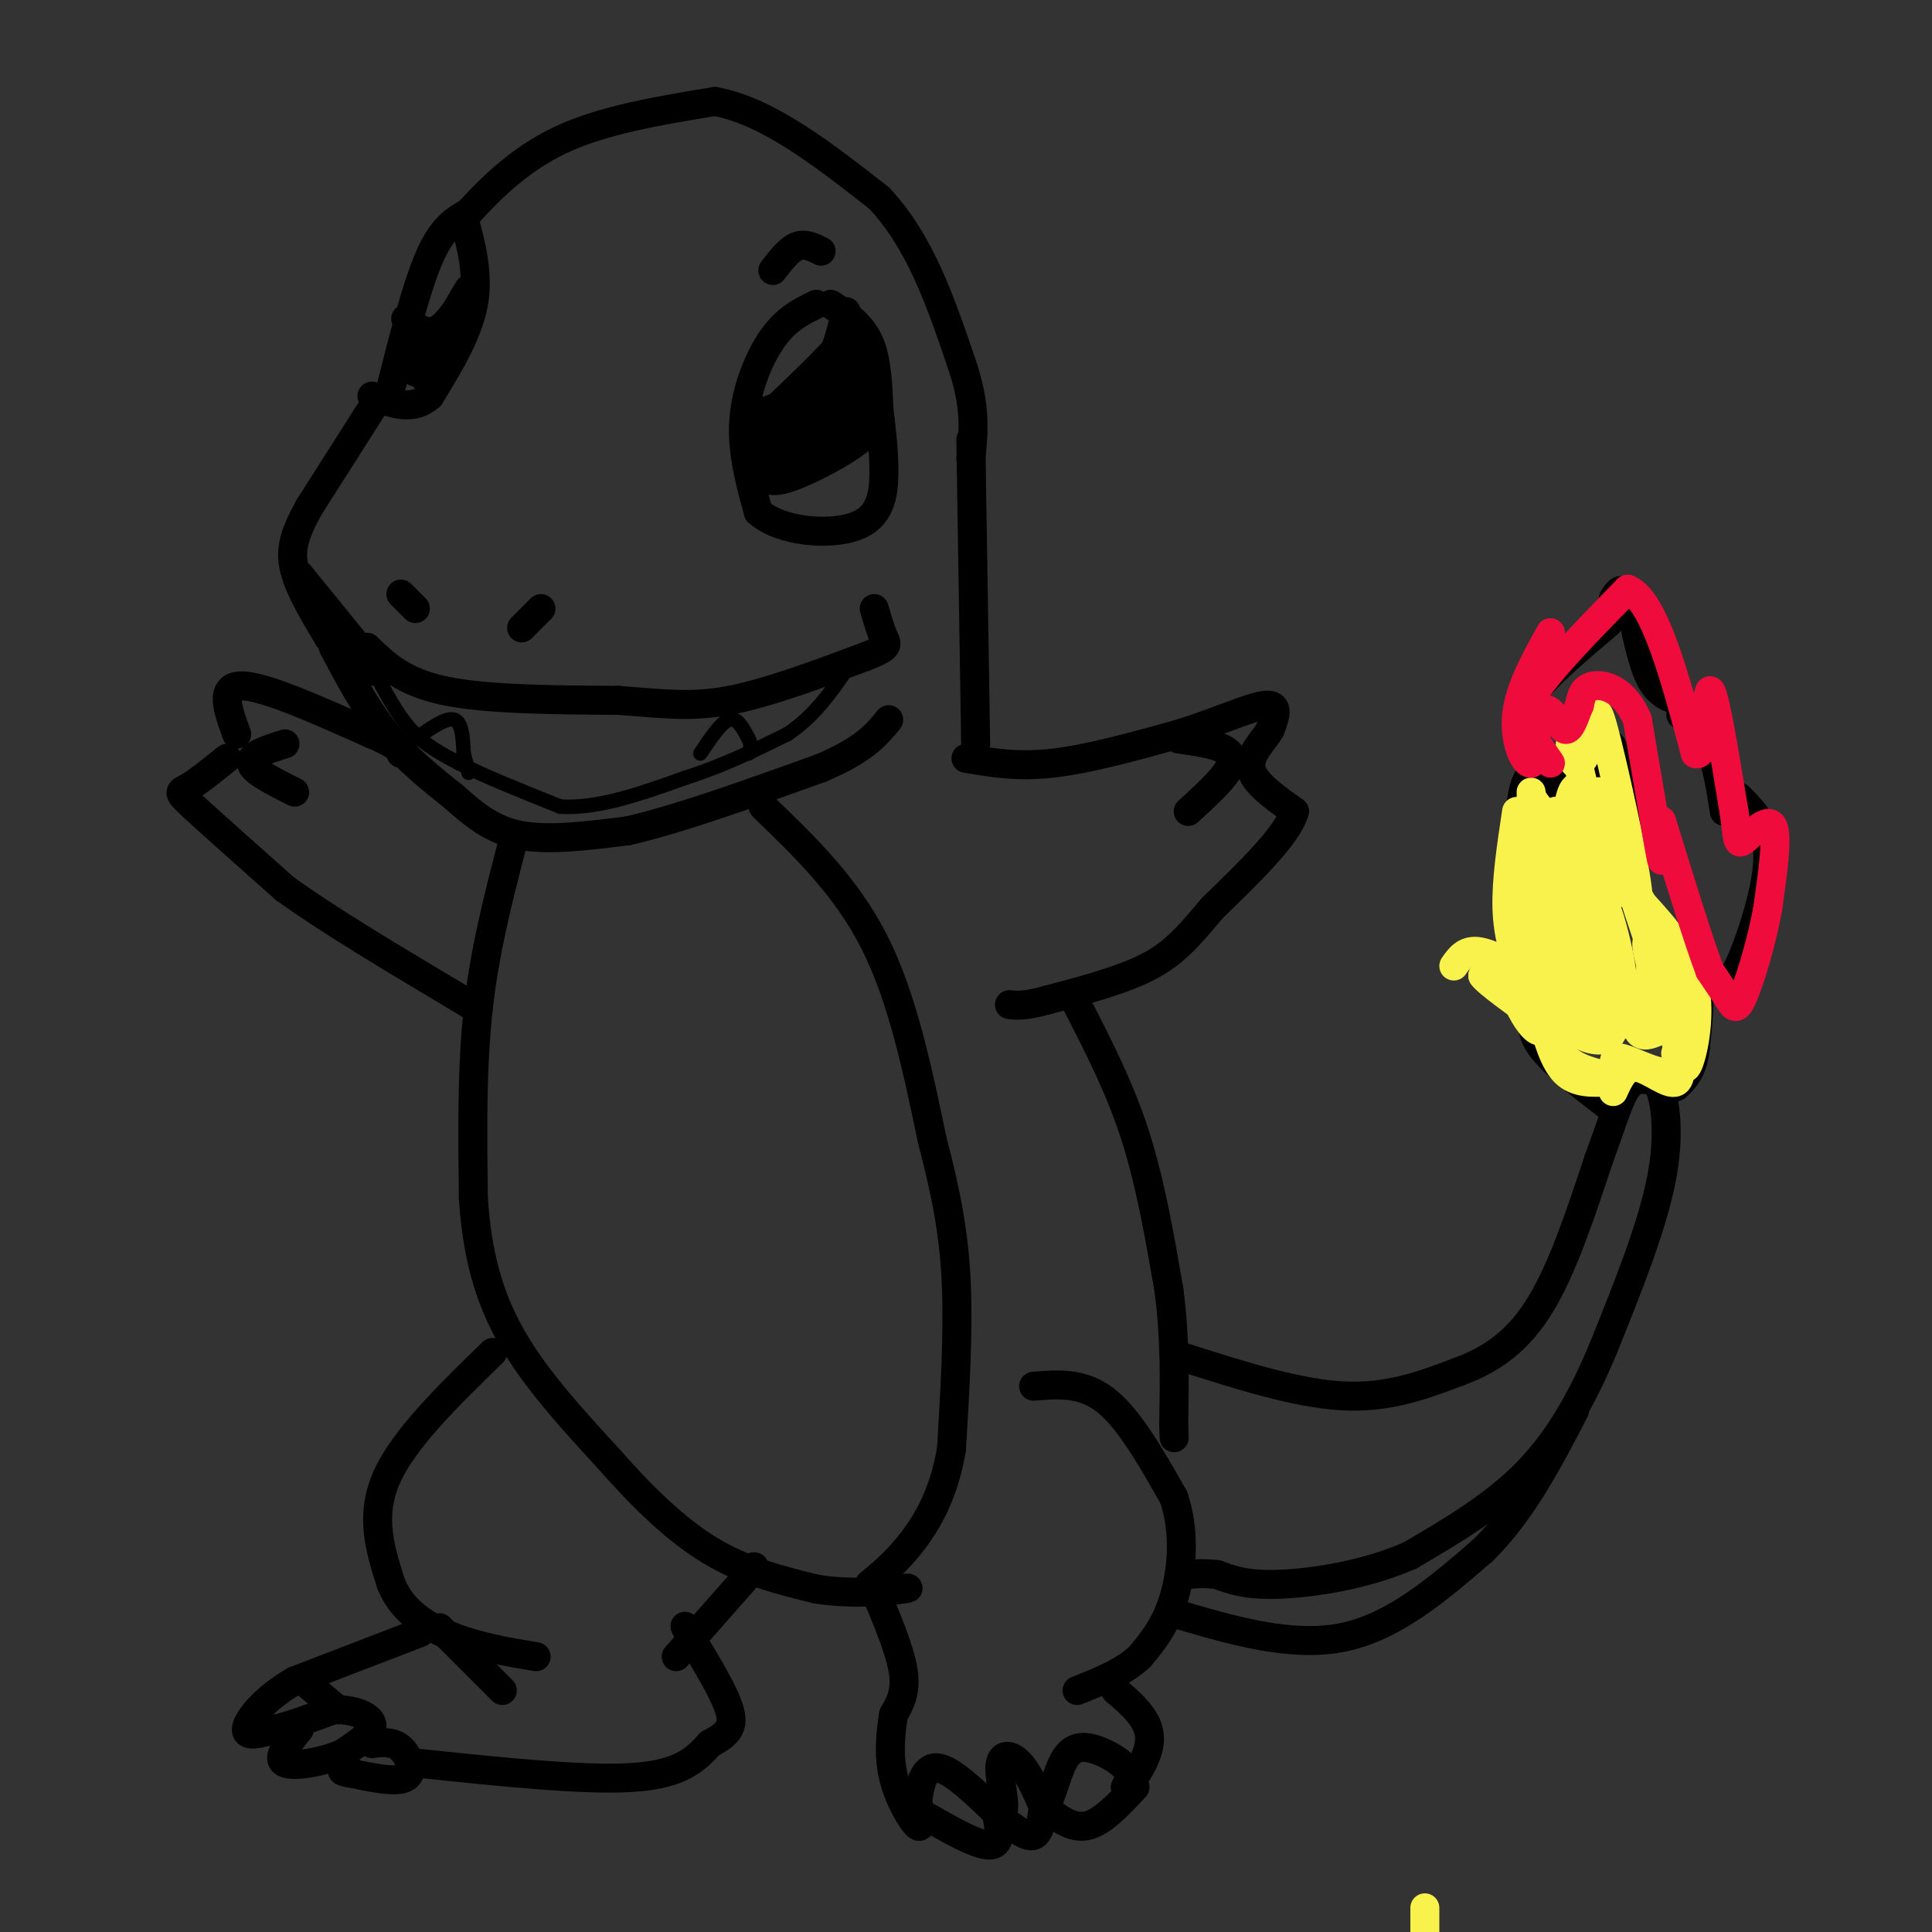 <svg viewBox='0 0 400 400' version='1.1' xmlns='http://www.w3.org/2000/svg' xmlns:xlink='http://www.w3.org/1999/xlink'><rect x="0" y="0" width="400" height="400" fill="#333333" stroke="none"/><g fill='none' stroke='#000000' stroke-width='6' stroke-linecap='round' stroke-linejoin='round'><path d='M78,83c0.000,0.000 -14.000,22.000 -14,22'/><path d='M64,105c-3.156,5.689 -4.044,8.911 -3,13c1.044,4.089 4.022,9.044 7,14'/><path d='M68,132c2.667,3.500 5.833,5.250 9,7'/><path d='M69,134c3.417,6.417 6.833,12.833 11,18c4.167,5.167 9.083,9.083 14,13'/><path d='M94,165c4.311,3.844 8.089,6.956 14,8c5.911,1.044 13.956,0.022 22,-1'/><path d='M130,172c10.333,-2.333 25.167,-7.667 40,-13'/><path d='M170,159c9.000,-3.833 11.500,-6.917 14,-10'/><path d='M76,134c3.667,3.583 7.333,7.167 16,9c8.667,1.833 22.333,1.917 36,2'/><path d='M128,145c9.467,0.711 15.133,1.489 23,0c7.867,-1.489 17.933,-5.244 28,-9'/><path d='M179,136c5.333,-2.022 4.667,-2.578 4,-4c-0.667,-1.422 -1.333,-3.711 -2,-6'/><path d='M62,119c0.000,0.000 13.000,16.000 13,16'/><path d='M81,80c2.667,-10.500 5.333,-21.000 8,-27c2.667,-6.000 5.333,-7.500 8,-9'/><path d='M97,44c4.044,-4.378 10.156,-10.822 19,-15c8.844,-4.178 20.422,-6.089 32,-8'/><path d='M148,21c11.000,2.000 22.500,11.000 34,20'/><path d='M182,41c8.500,9.000 12.750,21.500 17,34'/><path d='M199,75c3.167,9.000 2.583,14.500 2,20'/><path d='M201,91c0.000,0.000 1.000,63.000 1,63'/><path d='M200,157c5.333,0.917 10.667,1.833 18,1c7.333,-0.833 16.667,-3.417 26,-6'/><path d='M244,152c8.000,-2.489 15.000,-5.711 18,-6c3.000,-0.289 2.000,2.356 1,5'/><path d='M263,151c-1.133,2.156 -4.467,5.044 -4,8c0.467,2.956 4.733,5.978 9,9'/><path d='M268,168c-1.333,4.833 -9.167,12.417 -17,20'/><path d='M251,188c-4.600,5.467 -7.600,9.133 -13,12c-5.400,2.867 -13.200,4.933 -21,7'/><path d='M217,207c-4.833,1.333 -6.417,1.167 -8,1'/><path d='M223,208c4.417,8.583 8.833,17.167 12,27c3.167,9.833 5.083,20.917 7,32'/><path d='M242,267c1.333,10.000 1.167,19.000 1,28'/><path d='M243,295c0.167,4.667 0.083,2.333 0,0'/><path d='M214,287c5.083,-0.417 10.167,-0.833 15,3c4.833,3.833 9.417,11.917 14,20'/><path d='M243,310c2.489,7.244 1.711,15.356 0,21c-1.711,5.644 -4.356,8.822 -7,12'/><path d='M236,343c-3.333,3.167 -8.167,5.083 -13,7'/><path d='M181,329c2.667,6.333 5.333,12.667 6,17c0.667,4.333 -0.667,6.667 -2,9'/><path d='M185,355c-0.607,3.679 -1.125,8.375 0,13c1.125,4.625 3.893,9.179 5,10c1.107,0.821 0.554,-2.089 0,-5'/><path d='M190,373c0.311,-2.778 1.089,-7.222 4,-7c2.911,0.222 7.956,5.111 13,10'/><path d='M207,376c1.833,-0.548 -0.083,-6.917 0,-10c0.083,-3.083 2.167,-2.881 4,-1c1.833,1.881 3.417,5.440 5,9'/><path d='M216,374c1.427,-0.413 2.496,-5.946 4,-9c1.504,-3.054 3.443,-3.630 6,-3c2.557,0.630 5.730,2.466 7,4c1.270,1.534 0.635,2.767 0,4'/><path d='M233,370c1.422,-1.156 4.978,-6.044 5,-10c0.022,-3.956 -3.489,-6.978 -7,-10'/><path d='M231,350c-1.167,-1.667 -0.583,-0.833 0,0'/><path d='M190,375c6.167,3.583 12.333,7.167 15,7c2.667,-0.167 1.833,-4.083 1,-8'/><path d='M208,377c2.333,1.750 4.667,3.500 6,3c1.333,-0.500 1.667,-3.250 2,-6'/><path d='M216,374c2.917,2.333 5.833,4.667 9,4c3.167,-0.667 6.583,-4.333 10,-8'/><path d='M102,280c-9.250,9.000 -18.500,18.000 -22,26c-3.500,8.000 -1.250,15.000 1,22'/><path d='M81,328c2.289,5.689 7.511,8.911 13,11c5.489,2.089 11.244,3.044 17,4'/><path d='M91,337c0.000,0.000 13.000,13.000 13,13'/><path d='M87,338c0.000,0.000 -26.000,10.000 -26,10'/><path d='M61,348c-6.533,3.778 -9.867,8.222 -10,10c-0.133,1.778 2.933,0.889 6,0'/><path d='M57,358c3.000,-0.667 7.500,-2.333 12,-4'/><path d='M69,354c3.911,-0.222 7.689,1.222 8,3c0.311,1.778 -2.844,3.889 -6,6'/><path d='M71,363c-3.733,1.689 -10.067,2.911 -12,2c-1.933,-0.911 0.533,-3.956 3,-7'/><path d='M77,361c2.156,-0.267 4.311,-0.533 6,1c1.689,1.533 2.911,4.867 1,6c-1.911,1.133 -6.956,0.067 -12,-1'/><path d='M72,367c-2.000,-0.333 -1.000,-0.667 0,-1'/><path d='M64,349c0.000,0.000 6.000,5.000 6,5'/><path d='M86,365c17.417,1.833 34.833,3.667 45,3c10.167,-0.667 13.083,-3.833 16,-7'/><path d='M147,361c3.733,-1.978 5.067,-3.422 4,-7c-1.067,-3.578 -4.533,-9.289 -8,-15'/><path d='M143,339c-1.500,-2.833 -1.250,-2.417 -1,-2'/><path d='M140,343c0.000,0.000 15.000,-17.000 15,-17'/><path d='M155,326c2.333,-2.833 0.667,-1.417 -1,0'/><path d='M106,175c-2.833,10.917 -5.667,21.833 -7,34c-1.333,12.167 -1.167,25.583 -1,39'/><path d='M98,248c0.733,11.400 3.067,20.400 8,29c4.933,8.600 12.467,16.800 20,25'/><path d='M126,302c6.800,7.756 13.800,14.644 21,19c7.200,4.356 14.600,6.178 22,8'/><path d='M169,329c7.556,1.244 15.444,0.356 18,0c2.556,-0.356 -0.222,-0.178 -3,0'/><path d='M158,167c8.583,8.250 17.167,16.500 23,28c5.833,11.500 8.917,26.250 12,41'/><path d='M193,236c3.022,11.533 4.578,19.867 5,30c0.422,10.133 -0.289,22.067 -1,34'/><path d='M197,300c-1.533,9.111 -4.867,14.889 -8,19c-3.133,4.111 -6.067,6.556 -9,9'/><path d='M245,281c11.750,3.750 23.500,7.500 33,8c9.500,0.500 16.750,-2.250 24,-5'/><path d='M302,284c6.978,-2.556 12.422,-6.444 17,-14c4.578,-7.556 8.289,-18.778 12,-30'/><path d='M331,240c2.933,-7.956 4.267,-12.844 6,-15c1.733,-2.156 3.867,-1.578 6,-1'/><path d='M343,224c1.689,2.733 2.911,10.067 1,20c-1.911,9.933 -6.956,22.467 -12,35'/><path d='M332,279c-4.356,10.467 -9.244,19.133 -16,26c-6.756,6.867 -15.378,11.933 -24,17'/><path d='M292,322c-9.156,4.067 -20.044,5.733 -27,6c-6.956,0.267 -9.978,-0.867 -13,-2'/><path d='M252,326c-3.167,-0.333 -4.583,-0.167 -6,0'/><path d='M243,334c12.167,3.583 24.333,7.167 35,5c10.667,-2.167 19.833,-10.083 29,-18'/><path d='M307,321c8.000,-7.833 13.500,-18.417 19,-29'/><path d='M333,229c-6.554,-5.030 -13.107,-10.060 -15,-14c-1.893,-3.940 0.875,-6.792 0,-9c-0.875,-2.208 -5.393,-3.774 -7,-5c-1.607,-1.226 -0.304,-2.113 1,-3'/><path d='M312,198c1.089,-1.444 3.311,-3.556 4,-9c0.689,-5.444 -0.156,-14.222 -1,-23'/><path d='M315,166c0.655,-5.476 2.792,-7.667 5,-6c2.208,1.667 4.488,7.190 6,8c1.512,0.810 2.256,-3.095 3,-7'/><path d='M329,161c1.400,-3.800 3.400,-9.800 5,-6c1.600,3.800 2.800,17.400 4,31'/><path d='M338,186c3.244,6.378 9.356,6.822 12,11c2.644,4.178 1.822,12.089 1,20'/><path d='M351,217c-0.500,4.667 -2.250,6.333 -4,8'/><path d='M318,160c-1.133,-2.289 -2.267,-4.578 -3,-7c-0.733,-2.422 -1.067,-4.978 2,-9c3.067,-4.022 9.533,-9.511 16,-15'/><path d='M334,124c0.956,-1.533 1.911,-3.067 3,0c1.089,3.067 2.311,10.733 4,15c1.689,4.267 3.844,5.133 6,6'/><path d='M348,148c2.250,1.833 4.500,3.667 6,7c1.500,3.333 2.250,8.167 3,13'/><path d='M360,165c3.111,3.111 6.222,6.222 6,13c-0.222,6.778 -3.778,17.222 -6,22c-2.222,4.778 -3.111,3.889 -4,3'/><path d='M59,154c-3.667,1.167 -7.333,2.333 -7,4c0.333,1.667 4.667,3.833 9,6'/><path d='M49,152c-1.833,-5.000 -3.667,-10.000 1,-10c4.667,0.000 15.833,5.000 27,10'/><path d='M77,152c5.500,2.333 5.750,3.167 6,4'/><path d='M47,157c-3.067,2.467 -6.133,4.933 -8,6c-1.867,1.067 -2.533,0.733 1,4c3.533,3.267 11.267,10.133 19,17'/><path d='M59,184c9.000,6.500 22.000,14.250 35,22'/><path d='M94,206c6.500,4.000 5.250,3.000 4,2'/><path d='M169,63c-3.067,1.489 -6.133,2.978 -9,7c-2.867,4.022 -5.533,10.578 -6,17c-0.467,6.422 1.267,12.711 3,19'/><path d='M157,106c4.619,4.119 14.667,4.917 20,3c5.333,-1.917 5.952,-6.548 6,-11c0.048,-4.452 -0.476,-8.726 -1,-13'/><path d='M182,85c-0.244,-4.778 -0.356,-10.222 -2,-14c-1.644,-3.778 -4.822,-5.889 -8,-8'/><path d='M160,56c1.667,-2.167 3.333,-4.333 5,-5c1.667,-0.667 3.333,0.167 5,1'/><path d='M96,45c1.583,5.917 3.167,11.833 2,18c-1.167,6.167 -5.083,12.583 -9,19'/><path d='M89,82c-3.500,3.167 -7.750,1.583 -12,0'/></g>
<g fill='none' stroke='#000000' stroke-width='3' stroke-linecap='round' stroke-linejoin='round'><path d='M77,138c2.500,4.833 5.000,9.667 8,13c3.000,3.333 6.500,5.167 10,7'/><path d='M95,158c5.167,2.667 13.083,5.833 21,9'/><path d='M116,167c7.833,0.500 16.917,-2.750 26,-6'/><path d='M142,161c7.833,-2.500 14.417,-5.750 21,-9'/><path d='M163,152c5.500,-3.667 8.750,-8.333 12,-13'/><path d='M145,156c2.167,-3.250 4.333,-6.500 6,-7c1.667,-0.500 2.833,1.750 4,4'/><path d='M155,153c0.667,1.167 0.333,2.083 0,3'/><path d='M86,153c3.167,-2.250 6.333,-4.500 8,-4c1.667,0.500 1.833,3.750 2,7'/><path d='M96,156c0.500,1.833 0.750,2.917 1,4'/></g>
<g fill='none' stroke='#000000' stroke-width='6' stroke-linecap='round' stroke-linejoin='round'><path d='M244,153c5.333,0.750 10.667,1.500 11,4c0.333,2.500 -4.333,6.750 -9,11'/><path d='M156,86c5.356,-1.822 10.711,-3.644 14,-8c3.289,-4.356 4.511,-11.244 5,-13c0.489,-1.756 0.244,1.622 0,5'/><path d='M175,70c-3.000,3.833 -10.500,10.917 -18,18'/><path d='M157,88c-2.915,4.593 -1.204,7.077 0,9c1.204,1.923 1.901,3.287 6,2c4.099,-1.287 11.600,-5.225 15,-8c3.400,-2.775 2.700,-4.388 2,-6'/><path d='M180,85c-0.321,-4.560 -2.125,-12.958 -3,-14c-0.875,-1.042 -0.821,5.274 -3,10c-2.179,4.726 -6.589,7.863 -11,11'/><path d='M163,92c1.986,-1.471 12.450,-10.648 12,-12c-0.450,-1.352 -11.816,5.121 -16,9c-4.184,3.879 -1.188,5.164 4,3c5.188,-2.164 12.566,-7.776 12,-9c-0.566,-1.224 -9.075,1.940 -13,4c-3.925,2.060 -3.264,3.017 -2,4c1.264,0.983 3.132,1.991 5,3'/><path d='M165,94c3.086,-0.766 8.303,-4.180 9,-6c0.697,-1.820 -3.124,-2.046 -6,-1c-2.876,1.046 -4.805,3.364 -6,5c-1.195,1.636 -1.654,2.589 0,3c1.654,0.411 5.421,0.279 8,-1c2.579,-1.279 3.970,-3.704 3,-5c-0.970,-1.296 -4.300,-1.464 -8,0c-3.700,1.464 -7.772,4.561 -7,5c0.772,0.439 6.386,-1.781 12,-4'/><path d='M170,90c2.483,-2.196 2.691,-5.687 0,-5c-2.691,0.687 -8.282,5.553 -8,7c0.282,1.447 6.435,-0.526 10,-3c3.565,-2.474 4.541,-5.450 3,-7c-1.541,-1.550 -5.599,-1.673 -7,0c-1.401,1.673 -0.147,5.143 2,5c2.147,-0.143 5.185,-3.898 5,-4c-0.185,-0.102 -3.592,3.449 -7,7'/><path d='M168,90c0.607,-0.857 5.625,-6.500 6,-7c0.375,-0.500 -3.893,4.143 -7,6c-3.107,1.857 -5.054,0.929 -7,0'/><path d='M160,89c-1.167,-0.167 -0.583,-0.583 0,-1'/><path d='M84,66c2.222,1.844 4.444,3.689 7,2c2.556,-1.689 5.444,-6.911 6,-8c0.556,-1.089 -1.222,1.956 -3,5'/><path d='M94,65c-1.931,4.065 -5.260,11.729 -6,13c-0.740,1.271 1.108,-3.850 1,-6c-0.108,-2.150 -2.174,-1.329 -3,0c-0.826,1.329 -0.413,3.164 0,5'/><path d='M86,77c0.500,-0.333 1.750,-3.667 3,-7'/><path d='M83,123c0.000,0.000 3.000,3.000 3,3'/><path d='M108,130c0.000,0.000 4.000,-4.000 4,-4'/></g>
<g fill='none' stroke='#F9F24D' stroke-width='6' stroke-linecap='round' stroke-linejoin='round'><path d='M317,164c0.000,0.000 3.000,25.000 3,25'/><path d='M320,189c0.155,5.679 -0.958,7.375 -3,8c-2.042,0.625 -5.012,0.179 -5,2c0.012,1.821 3.006,5.911 6,10'/><path d='M318,209c1.822,3.600 3.378,7.600 6,10c2.622,2.400 6.311,3.200 10,4'/><path d='M334,223c1.202,-0.560 -0.792,-3.958 1,-4c1.792,-0.042 7.369,3.274 10,3c2.631,-0.274 2.315,-4.137 2,-8'/><path d='M347,214c-1.667,-7.667 -6.833,-22.833 -12,-38'/><path d='M335,176c-2.655,-9.548 -3.292,-14.417 -5,-11c-1.708,3.417 -4.488,15.119 -6,17c-1.512,1.881 -1.756,-6.060 -2,-14'/><path d='M322,168c-0.122,5.487 0.575,26.205 1,28c0.425,1.795 0.580,-15.332 -1,-20c-1.580,-4.668 -4.896,3.122 -5,13c-0.104,9.878 3.003,21.844 5,18c1.997,-3.844 2.884,-23.496 2,-30c-0.884,-6.504 -3.538,0.142 -4,7c-0.462,6.858 1.269,13.929 3,21'/><path d='M323,205c0.519,3.858 0.317,3.002 2,2c1.683,-1.002 5.253,-2.149 5,-7c-0.253,-4.851 -4.328,-13.405 -6,-13c-1.672,0.405 -0.939,9.768 1,15c1.939,5.232 5.085,6.331 7,7c1.915,0.669 2.600,0.907 2,-4c-0.600,-4.907 -2.485,-14.961 -4,-19c-1.515,-4.039 -2.658,-2.065 -3,2c-0.342,4.065 0.118,10.219 1,14c0.882,3.781 2.185,5.189 4,6c1.815,0.811 4.143,1.026 4,-4c-0.143,-5.026 -2.755,-15.293 -5,-20c-2.245,-4.707 -4.122,-3.853 -6,-3'/><path d='M325,181c-1.631,3.858 -2.708,15.002 -1,22c1.708,6.998 6.201,9.851 9,10c2.799,0.149 3.905,-2.404 3,-7c-0.905,-4.596 -3.821,-11.235 -7,-15c-3.179,-3.765 -6.623,-4.657 -8,-1c-1.377,3.657 -0.689,11.862 1,17c1.689,5.138 4.378,7.208 7,8c2.622,0.792 5.177,0.305 5,-3c-0.177,-3.305 -3.086,-9.428 -7,-14c-3.914,-4.572 -8.833,-7.592 -9,-5c-0.167,2.592 4.416,10.796 9,19'/><path d='M327,212c0.464,0.174 -2.876,-8.892 -3,-10c-0.124,-1.108 2.967,5.740 4,7c1.033,1.260 0.010,-3.069 -1,-5c-1.010,-1.931 -2.005,-1.466 -3,-1'/><path d='M321,200c-4.000,-1.750 -8.000,-3.500 -9,-2c-1.000,1.500 1.000,6.250 3,11'/><path d='M315,209c1.512,3.119 3.792,5.417 4,4c0.208,-1.417 -1.655,-6.548 -4,-9c-2.345,-2.452 -5.173,-2.226 -8,-2'/><path d='M307,202c0.833,1.333 6.917,5.667 13,10'/><path d='M317,202c-4.167,-2.333 -8.333,-4.667 -11,-5c-2.667,-0.333 -3.833,1.333 -5,3'/><path d='M319,210c1.333,4.833 2.667,9.667 5,12c2.333,2.333 5.667,2.167 9,2'/><path d='M334,226c1.222,-2.689 2.444,-5.378 5,-5c2.556,0.378 6.444,3.822 8,3c1.556,-0.822 0.778,-5.911 0,-11'/><path d='M347,213c-1.190,-5.810 -4.167,-14.833 -5,-14c-0.833,0.833 0.476,11.524 1,14c0.524,2.476 0.262,-3.262 0,-9'/><path d='M343,204c-1.062,0.266 -3.716,5.430 -4,8c-0.284,2.570 1.802,2.544 3,2c1.198,-0.544 1.509,-1.607 2,-4c0.491,-2.393 1.163,-6.116 0,-6c-1.163,0.116 -4.159,4.070 -5,4c-0.841,-0.070 0.474,-4.163 1,-4c0.526,0.163 0.263,4.581 0,9'/><path d='M340,213c1.196,1.708 4.187,1.478 4,-3c-0.187,-4.478 -3.550,-13.206 -3,-15c0.550,-1.794 5.014,3.344 7,7c1.986,3.656 1.493,5.828 1,8'/><path d='M349,210c-0.560,3.702 -2.458,8.958 -2,8c0.458,-0.958 3.274,-8.131 3,-13c-0.274,-4.869 -3.637,-7.435 -7,-10'/><path d='M343,195c0.511,-0.844 5.289,2.044 7,7c1.711,4.956 0.356,11.978 -1,19'/><path d='M349,221c0.778,0.200 3.222,-8.800 2,-16c-1.222,-7.200 -6.111,-12.600 -11,-18'/><path d='M340,187c-3.560,-6.512 -6.958,-13.792 -8,-13c-1.042,0.792 0.274,9.655 1,11c0.726,1.345 0.863,-4.827 1,-11'/><path d='M334,174c0.511,2.067 1.289,12.733 0,11c-1.289,-1.733 -4.644,-15.867 -8,-30'/><path d='M326,155c-1.422,-3.778 -0.978,1.778 0,3c0.978,1.222 2.489,-1.889 4,-5'/><path d='M330,153c0.595,-3.298 0.083,-9.042 2,-2c1.917,7.042 6.262,26.869 7,33c0.738,6.131 -2.131,-1.435 -5,-9'/><path d='M334,175c-2.200,-4.467 -5.200,-11.133 -7,-12c-1.800,-0.867 -2.400,4.067 -3,9'/><path d='M324,172c-1.667,0.333 -4.333,-3.333 -7,-7'/><path d='M314,168c-1.083,7.167 -2.167,14.333 -2,20c0.167,5.667 1.583,9.833 3,14'/><path d='M295,395c0.000,0.000 0.000,7.000 0,7'/></g>
<g fill='none' stroke='#F00B3D' stroke-width='6' stroke-linecap='round' stroke-linejoin='round'><path d='M321,158c-1.378,-2.000 -2.756,-4.000 -4,-6c-1.244,-2.000 -2.356,-4.000 1,-9c3.356,-5.000 11.178,-13.000 19,-21'/><path d='M337,122c5.500,2.167 9.750,18.083 14,34'/><path d='M351,156c2.622,1.289 2.178,-12.489 3,-13c0.822,-0.511 2.911,12.244 5,25'/><path d='M359,168c0.857,5.607 0.500,7.125 2,6c1.500,-1.125 4.857,-4.893 6,-3c1.143,1.893 0.071,9.446 -1,17'/><path d='M366,188c-1.155,6.571 -3.542,14.500 -5,18c-1.458,3.500 -1.988,2.571 -3,1c-1.012,-1.571 -2.506,-3.786 -4,-6'/><path d='M354,201c-2.333,-6.167 -6.167,-18.583 -10,-31'/><path d='M344,170c-1.333,-1.756 0.333,9.356 0,8c-0.333,-1.356 -2.667,-15.178 -5,-29'/><path d='M339,149c-2.644,-6.244 -6.756,-7.356 -9,-7c-2.244,0.356 -2.622,2.178 -3,4'/><path d='M327,146c-0.940,2.119 -1.792,5.417 -3,5c-1.208,-0.417 -2.774,-4.548 -4,-4c-1.226,0.548 -2.113,5.774 -3,11'/><path d='M317,158c-1.444,0.244 -3.556,-4.644 -3,-10c0.556,-5.356 3.778,-11.178 7,-17'/></g>
</svg>